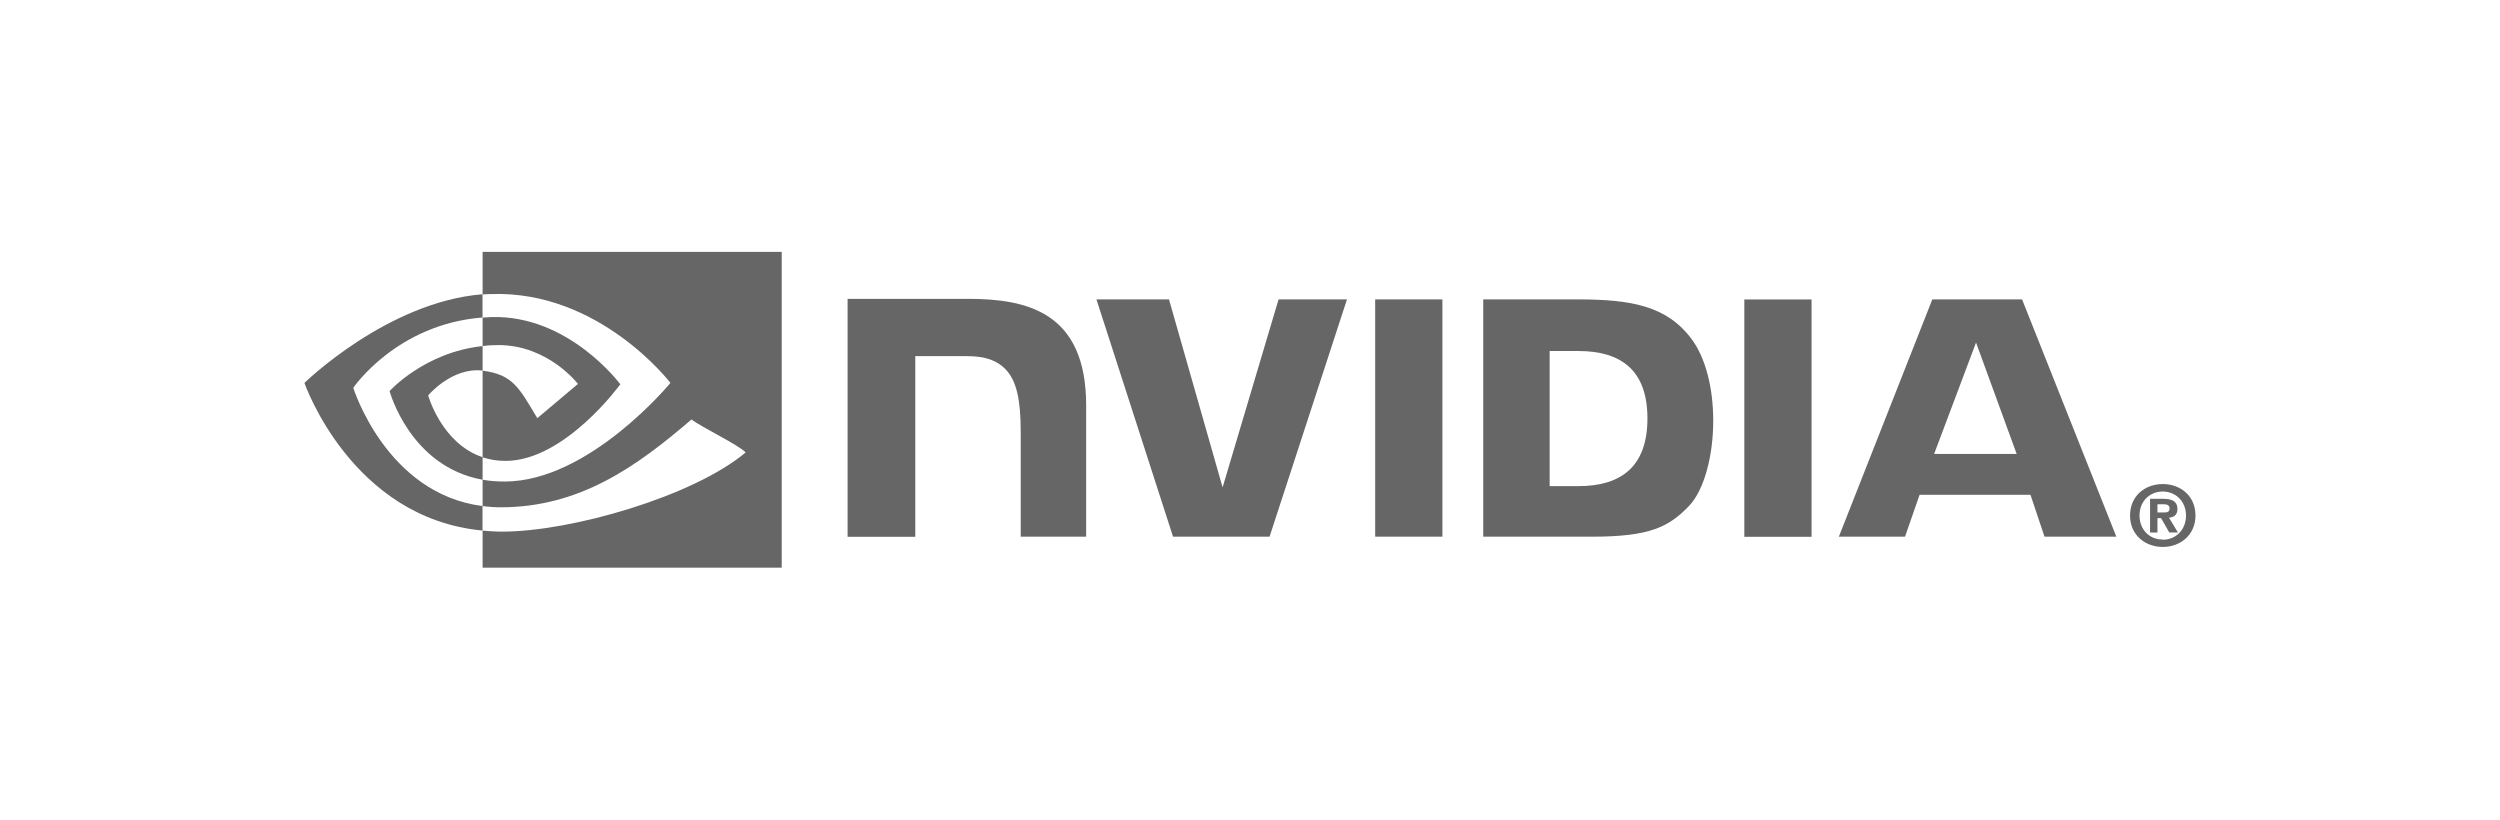 <?xml version="1.0" encoding="UTF-8"?>
<svg id="Layer_2" data-name="Layer 2" xmlns="http://www.w3.org/2000/svg" viewBox="0 0 277.4 90.94">
  <defs>
    <style>
      .cls-1 {
        fill: none;
      }

      .cls-2 {
        fill: #666;
      }
    </style>
  </defs>
  <g id="Layer_23" data-name="Layer 23">
    <g>
      <rect class="cls-1" width="277.4" height="90.94"/>
      <path class="cls-2" d="M242.56,57.2c0,1.62-1.16,2.69-2.58,2.69v-.03c-1.42.03-2.58-1.05-2.58-2.66s1.16-2.66,2.58-2.66,2.58,1.08,2.58,2.66h0ZM243.61,57.2c0-2.21-1.7-3.49-3.63-3.49s-3.63,1.28-3.63,3.49,1.73,3.49,3.63,3.49,3.63-1.28,3.63-3.49M239.39,57.49h.4l.91,1.59h.96l-.99-1.64c.51-.03.94-.28.94-.96,0-.85-.6-1.13-1.59-1.13h-1.45v3.74h.82v-1.59M239.39,56.86v-.91h.6c.31,0,.74.03.74.43,0,.43-.23.48-.6.48h-.74Z"/>
      <path class="cls-2" d="M219.26,38.01l4.51,12.36h-9.16l4.65-12.36ZM214.41,33.22l-10.37,26.33h7.34l1.62-4.65h12.3l1.56,4.65h7.97l-10.46-26.33h-9.95ZM193.55,59.56h7.46v-26.33h-7.46v26.33ZM141.87,33.22l-6.21,20.86-5.95-20.86h-8.05l8.5,26.33h10.71l8.59-26.33h-7.6ZM171.95,38.95h3.2c4.65,0,7.65,2.07,7.65,7.48s-3,7.51-7.65,7.51h-3.2v-15ZM164.58,33.22v26.33h12.08c6.43,0,8.53-1.08,10.8-3.46,1.59-1.7,2.64-5.39,2.64-9.41,0-3.71-.88-7.03-2.41-9.07-2.75-3.69-6.72-4.39-12.67-4.39h-10.43ZM94.05,33.17v26.39h7.51v-20.04h5.81c1.93,0,3.29.48,4.22,1.47,1.19,1.25,1.67,3.29,1.67,6.97v11.59h7.26v-14.57c0-10.4-6.63-11.82-13.12-11.82h-13.35ZM152.59,33.22v26.33h7.46v-26.33h-7.46Z"/>
      <path class="cls-2" d="M39.2,43.03s4.79-7.06,14.34-7.8v-2.58c-10.57.85-19.76,9.84-19.76,9.84,0,0,5.19,15.02,19.76,16.38v-2.72c-10.69-1.36-14.34-13.12-14.34-13.12h0ZM53.55,50.74v2.49c-8.08-1.45-10.32-9.84-10.32-9.84,0,0,3.88-4.31,10.32-4.99v2.72h0c-3.4-.4-6.04,2.75-6.04,2.75,0,0,1.47,5.33,6.04,6.86M53.55,27.95v4.71c.31,0,.62-.03.94-.03,12.05-.43,19.9,9.86,19.9,9.86,0,0-9.01,10.94-18.4,10.94-.88,0-1.67-.06-2.44-.2v2.92c.65.09,1.33.14,2.01.14,8.73,0,15.05-4.48,21.17-9.75,1.02.82,5.16,2.78,6.01,3.66-5.81,4.88-19.36,8.79-27.04,8.79-.74,0-1.45-.06-2.15-.11v4.11h33.19V27.95h-33.19ZM53.55,38.41v-3.17c.31-.03.62-.03.94-.06,8.65-.26,14.34,7.46,14.34,7.46,0,0-6.15,8.5-12.73,8.5-.94,0-1.79-.14-2.55-.4v-9.61c3.37.43,4.05,1.9,6.07,5.27l4.51-3.8s-3.29-4.31-8.82-4.31c-.62,0-1.19.03-1.76.11h0Z"/>
    </g>
  </g>
</svg>